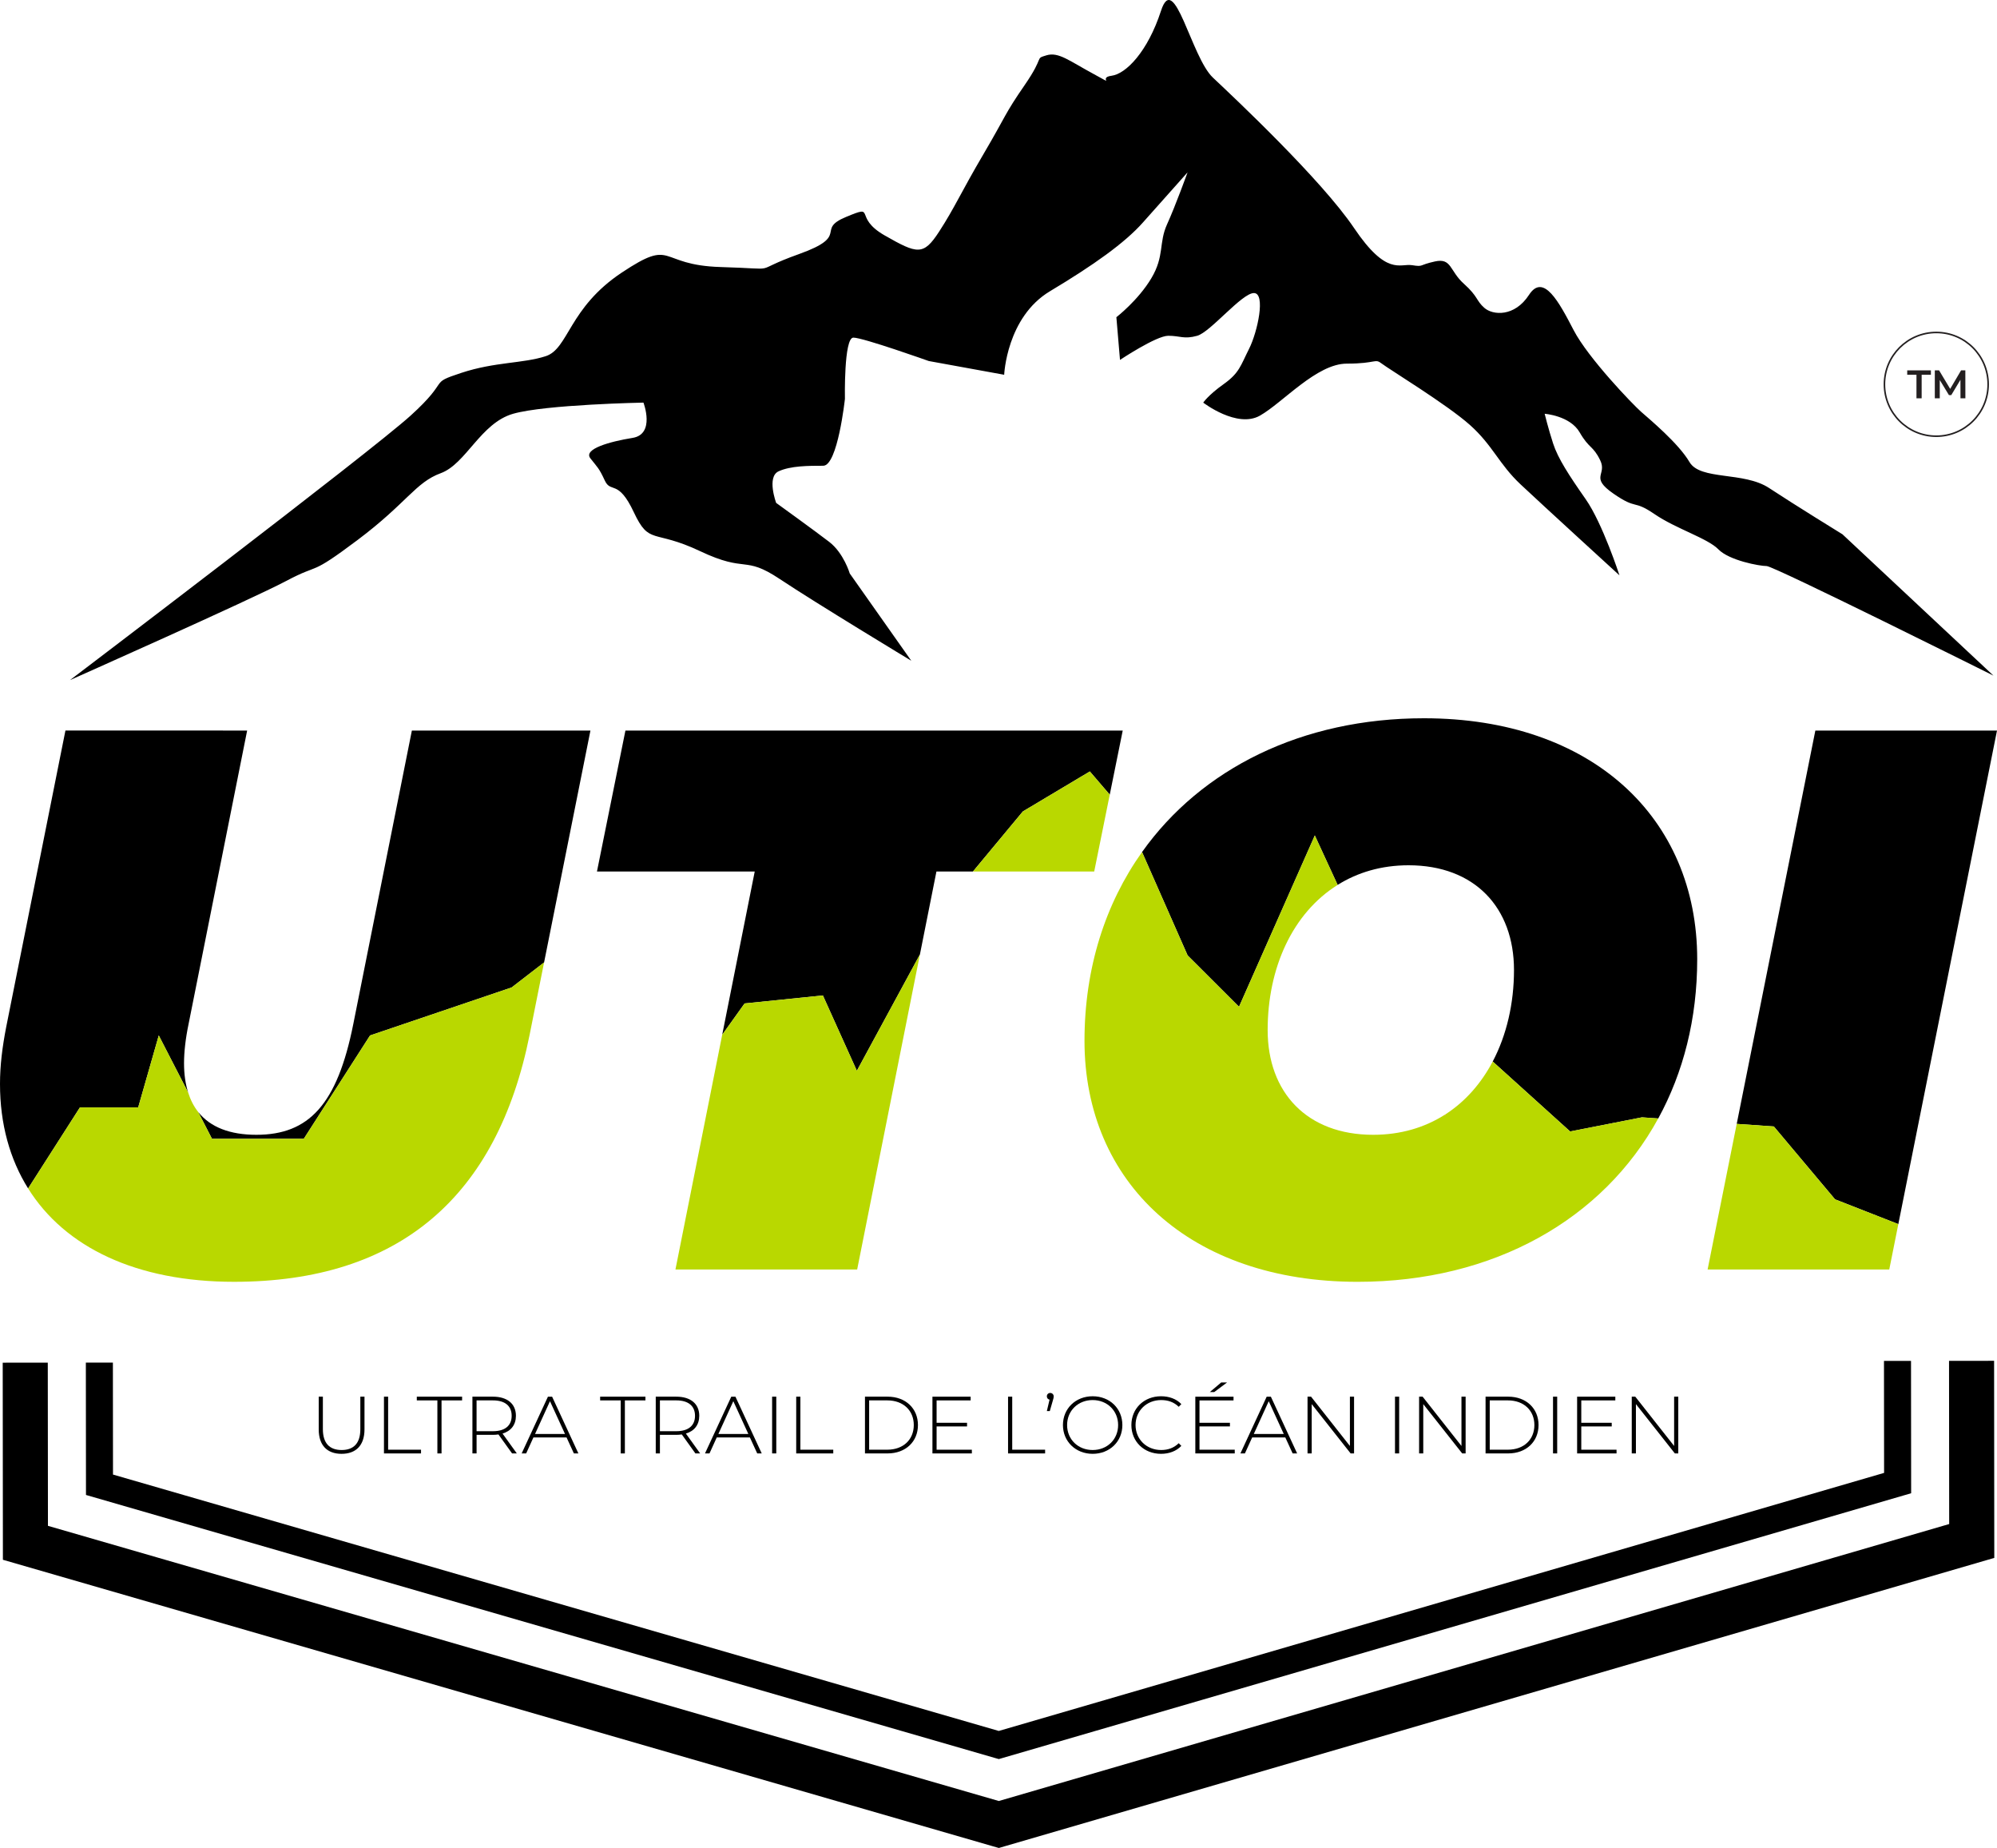 <svg xmlns="http://www.w3.org/2000/svg" id="Calque_2" data-name="Calque 2" viewBox="0 0 2541 2350.9"><defs><style>      .cls-1 {        fill-rule: evenodd;      }      .cls-1, .cls-2, .cls-3, .cls-4, .cls-5, .cls-6 {        stroke-width: 0px;      }      .cls-3, .cls-7 {        fill: none;      }      .cls-7 {        stroke: #231f20;        stroke-miterlimit: 10;        stroke-width: 2px;      }      .cls-4 {        fill: #231f20;      }      .cls-5 {        fill: #b9d800;      }      .cls-6 {        fill: #ff3600;      }    </style></defs><g id="objects"><g><path class="cls-1" d="M2344.65,679.89s-61.41-37.8-93.64-59.06c-32.24-21.26-87.5-9.45-101.32-33.08-13.81-23.63-50.66-54.34-61.4-63.78-10.75-9.45-67.55-68.51-85.97-103.95-18.42-35.44-38.38-73.24-56.8-44.89-18.42,28.35-46.05,25.99-56.8,16.54-10.75-9.45-7.67-14.18-26.1-30.71-18.42-16.53-15.35-33.07-36.84-28.35-21.49,4.73-13.82,7.09-29.17,4.73-15.35-2.36-32.24,14.18-73.69-47.25-41.45-61.42-151.98-165.37-179.61-191.36-27.63-25.99-49.12-137.02-66.01-85.05-16.89,51.97-44.52,80.33-62.94,82.69-18.42,2.36,7.68,14.18-23.03-2.36-30.7-16.54-44.52-28.35-59.87-23.62-15.35,4.73-1.53,0-27.63,37.8-26.1,37.8-23.03,37.8-52.19,87.41-29.17,49.61-36.84,68.51-56.8,99.22-19.96,30.71-27.63,28.35-69.08,4.73-41.45-23.63-9.21-40.16-49.12-23.63-39.91,16.54,6.14,23.62-59.87,47.25-66.01,23.63-18.42,18.9-99.78,16.54-81.36-2.36-58.33-37.8-125.88,7.09-67.55,44.89-67.55,96.86-96.72,106.31-29.17,9.45-64.48,7.08-107.46,21.26-42.98,14.18-12.28,7.09-64.47,54.34-52.2,47.25-433.38,336.46-433.38,336.46,0,0,230.74-102.57,275.26-126.2,44.52-23.63,27.63-4.72,90.57-51.97,62.94-47.25,73.68-73.23,105.92-85.05,32.24-11.81,50.66-63.78,92.11-75.6,41.45-11.81,165.79-14.18,165.79-14.18,0,0,15.35,40.16-13.82,44.89-29.17,4.73-62.94,14.17-53.73,25.99,9.21,11.81,10.75,11.82,18.42,28.35,7.67,16.54,16.89-2.36,36.84,40.16,19.96,42.52,24.56,21.26,84.43,49.61,59.87,28.35,55.27,4.73,101.32,35.44,46.05,30.71,167.33,103.95,167.33,103.95l-78.29-111.03s-7.67-25.99-26.1-40.16c-18.42-14.18-67.54-49.61-67.54-49.61,0,0-12.28-33.07,3.07-40.16,15.35-7.09,38.38-7.09,56.8-7.09s27.63-85.05,27.63-85.05c0,0-1.53-77.96,10.75-77.96s95.95,29.78,95.95,29.78l95.94,17.47s3.07-73.24,58.34-106.31c55.26-33.07,95.18-61.43,118.2-87.41,23.03-25.99,56.8-63.78,56.8-63.78,0,0-15.35,42.52-26.1,66.15-10.75,23.63-3.07,40.16-19.96,68.51-16.89,28.35-44.52,49.61-44.52,49.61l4.61,54.34s46.05-30.71,61.41-30.71,19.95,4.72,36.84,0c16.89-4.73,56.8-54.34,72.15-54.34s4.6,49.61-6.14,70.87c-10.74,21.26-12.28,30.71-32.24,44.89-19.96,14.18-26.1,23.63-26.1,23.63,0,0,42.98,33.08,72.15,16.54,29.17-16.54,72.15-66.15,110.53-66.15s35.31-7.09,44.52,0c9.21,7.09,82.9,51.97,112.06,77.96,29.17,25.99,36.84,49.62,64.47,75.6,27.63,25.99,125.88,115.76,125.88,115.76,0,0-21.49-66.15-42.98-96.86-21.49-30.71-35.31-51.97-41.45-70.87-6.14-18.9-10.75-37.8-10.75-37.8,0,0,32.24,2.36,44.52,23.62,12.28,21.26,16.89,16.54,26.1,35.44,9.21,18.9-13.82,21.26,16.89,42.53,30.7,21.26,24.56,7.09,52.19,25.99,27.63,18.9,67.54,30.71,81.36,44.89,13.82,14.17,52.19,21.26,61.4,21.26s288.6,139.39,288.6,139.39l-191.88-179.55Z"></path><polygon class="cls-2" points="2537.31 1731.16 2537.55 1981.88 1270.96 2350.9 1262.93 2348.62 3.69 1984.26 3.45 1733.54 60.8 1733.49 61 1941.08 1270.91 2291.15 2480.16 1938.81 2479.96 1731.21 2537.31 1731.16"></polygon><polygon class="cls-2" points="2431.6 1731.26 2431.76 1899.63 1270.9 2237.81 1266.08 2236.44 109.4 1901.81 109.24 1733.44 143.65 1733.41 143.78 1875.86 1270.86 2202.03 2397.33 1873.74 2397.19 1731.29 2431.6 1731.26"></polygon><g><path class="cls-2" d="M405.54,1818.33v-41.57h5.29v41.37c0,18.05,8.73,26.51,23.89,26.51s23.78-8.46,23.78-26.51v-41.37h5.29v41.57c0,20.64-11.11,31.16-29.18,31.16s-29.07-10.52-29.07-31.16Z"></path><path class="cls-2" d="M488.56,1776.76h5.3v67.47h41.85v4.75h-47.15v-72.21Z"></path><path class="cls-2" d="M556.51,1781.51h-26.17v-4.75h57.64v4.75h-26.17v67.47h-5.29v-67.47Z"></path><path class="cls-2" d="M651.57,1848.97l-17.34-24.14c-2.28.31-4.57.52-7.06.52h-20.77v23.62h-5.3v-72.21h26.07c18.27,0,29.29,9.08,29.29,24.34,0,11.46-6.23,19.4-17.03,22.6l18.17,25.28h-6.02ZM627.16,1820.71c15.58,0,23.89-7.22,23.89-19.61s-8.31-19.6-23.89-19.6h-20.77v39.2h20.77Z"></path><path class="cls-2" d="M720.88,1828.66h-42.16l-9.24,20.32h-5.72l33.45-72.21h5.29l33.45,72.21h-5.72l-9.34-20.32ZM718.91,1824.22l-19.11-41.68-19,41.68h38.11Z"></path><path class="cls-2" d="M789.79,1781.51h-26.17v-4.75h57.64v4.75h-26.17v67.47h-5.29v-67.47Z"></path><path class="cls-2" d="M884.85,1848.97l-17.34-24.14c-2.28.31-4.57.52-7.06.52h-20.77v23.62h-5.3v-72.21h26.07c18.27,0,29.29,9.08,29.29,24.34,0,11.46-6.23,19.4-17.03,22.6l18.17,25.28h-6.02ZM860.45,1820.71c15.58,0,23.89-7.22,23.89-19.61s-8.31-19.6-23.89-19.6h-20.77v39.2h20.77Z"></path><path class="cls-2" d="M954.16,1828.66h-42.16l-9.24,20.32h-5.72l33.45-72.21h5.29l33.45,72.21h-5.72l-9.34-20.32ZM952.19,1824.22l-19.11-41.68-19,41.68h38.11Z"></path><path class="cls-2" d="M982.45,1776.76h5.3v72.21h-5.3v-72.21Z"></path><path class="cls-2" d="M1013.1,1776.76h5.3v67.47h41.85v4.75h-47.15v-72.21Z"></path><path class="cls-2" d="M1100.6,1776.76h28.77c23.06,0,38.64,15.06,38.64,36.11s-15.58,36.1-38.64,36.1h-28.77v-72.21ZM1128.95,1844.23c20.57,0,33.76-12.99,33.76-31.36s-13.19-31.37-33.76-31.37h-23.05v62.72h23.05Z"></path><path class="cls-2" d="M1236.6,1844.23v4.75h-50.16v-72.21h48.61v4.75h-43.31v28.48h38.74v4.64h-38.74v29.61h44.86Z"></path><path class="cls-2" d="M1282.66,1776.76h5.3v67.47h41.85v4.75h-47.15v-72.21Z"></path><path class="cls-2" d="M1340.75,1776.35c0,1.55-.31,2.58-.94,4.75l-4.05,14.03h-3.74l3.43-14.54c-2.08-.52-3.43-2.07-3.43-4.23,0-2.48,1.87-4.33,4.36-4.33s4.36,2.07,4.36,4.33Z"></path><path class="cls-2" d="M1352.5,1812.87c0-20.95,16.1-36.62,37.81-36.62s37.8,15.57,37.8,36.62-16.2,36.62-37.8,36.62-37.81-15.67-37.81-36.62ZM1422.71,1812.87c0-18.26-13.92-31.78-32.41-31.78s-32.51,13.52-32.51,31.78,13.91,31.77,32.51,31.77,32.41-13.52,32.41-31.77Z"></path><path class="cls-2" d="M1439.58,1812.87c0-21.05,16.1-36.62,37.71-36.62,10.27,0,19.52,3.3,25.86,10l-3.32,3.4c-6.23-6.08-13.82-8.56-22.33-8.56-18.59,0-32.61,13.62-32.61,31.78s14.02,31.77,32.61,31.77c8.52,0,16.1-2.58,22.33-8.66l3.32,3.4c-6.34,6.7-15.59,10.11-25.86,10.11-21.61,0-37.71-15.57-37.71-36.62Z"></path><path class="cls-2" d="M1571.1,1844.23v4.75h-50.16v-72.21h48.61v4.75h-43.31v28.48h38.74v4.64h-38.74v29.61h44.86ZM1545.04,1770.88h-5.62l14.44-12.17h7.48l-16.3,12.17Z"></path><path class="cls-2" d="M1635.43,1828.66h-42.16l-9.24,20.32h-5.72l33.45-72.21h5.29l33.45,72.21h-5.72l-9.34-20.32ZM1633.46,1824.22l-19.11-41.68-19,41.68h38.11Z"></path><path class="cls-2" d="M1722.92,1776.76v72.21h-4.36l-49.54-62.72v62.72h-5.3v-72.21h4.47l49.44,62.72v-62.72h5.3Z"></path><path class="cls-2" d="M1775.01,1776.76h5.3v72.21h-5.3v-72.21Z"></path><path class="cls-2" d="M1864.87,1776.76v72.21h-4.36l-49.54-62.72v62.72h-5.3v-72.21h4.47l49.44,62.72v-62.72h5.3Z"></path><path class="cls-2" d="M1890.25,1776.76h28.77c23.06,0,38.64,15.06,38.64,36.11s-15.58,36.1-38.64,36.1h-28.77v-72.21ZM1918.6,1844.23c20.57,0,33.76-12.99,33.76-31.36s-13.19-31.37-33.76-31.37h-23.05v62.72h23.05Z"></path><path class="cls-2" d="M1976.08,1776.76h5.3v72.21h-5.3v-72.21Z"></path><path class="cls-2" d="M2056.9,1844.23v4.75h-50.16v-72.21h48.61v4.75h-43.31v28.48h38.74v4.64h-38.74v29.61h44.86Z"></path><path class="cls-2" d="M2135.46,1776.76v72.21h-4.36l-49.54-62.72v62.72h-5.3v-72.21h4.47l49.44,62.72v-62.72h5.3Z"></path></g><g><path class="cls-3" d="M1839.61,1417.35c25.17-16.33,45.25-39.43,59.73-66.93l-14.19-12.82-45.53,79.75Z"></path><path class="cls-3" d="M1612.97,1310.44c0,79.28,50.01,133.19,134.23,133.19,35.14,0,65.65-9.31,91.07-25.45l-94.87-202.72-41.39-89.73c-57.35,35.9-89.04,106.48-89.04,184.7Z"></path><path class="cls-3" d="M239.37,1389.74c3.01,9.56,7.26,17.87,12.8,24.85l-12.8-24.85Z"></path><path class="cls-3" d="M1838.27,1418.18c.44-.28.9-.55,1.34-.84l45.53-79.75,14.19,12.82c17.72-33.66,27.07-73.9,27.07-116.38,0-79.36-49.93-133.27-134.15-133.27-34.76,0-64.97,9.15-90.25,24.98l41.39,89.73,94.87,202.72Z"></path><polygon class="cls-3" points="1170.51 1214.21 1208.46 1144.22 1238.01 1108.66 1191.54 1108.66 1170.51 1214.21"></polygon><path class="cls-2" d="M175.82,1408.83l26.2-91.6,37.35,72.5c-3.39-10.76-5.21-23.09-5.21-37.19s1.91-31.34,5.82-50.01l74.49-373.17H83.26L7.9,1306.45c-4.95,25.52-7.9,48.97-7.9,72.5,0,51.02,12.54,95.72,35.77,132.91l65.91-103.03h74.14Z"></path><path class="cls-2" d="M524.07,929.37l-74.49,373.17c-20.5,102.88-56.79,141.09-123.38,141.09-33.4,0-58.53-9.53-74.03-29.05l17.57,34.1h116.82l84.31-131.44,180.16-61.06,41.28-31.84,58.98-294.97h-227.22Z"></path><path class="cls-5" d="M470.86,1317.24l-84.31,131.44h-116.82l-17.57-34.1c-5.54-6.98-9.8-15.29-12.8-24.85l-37.35-72.5-26.2,91.6h-74.14l-65.91,103.03c46.78,74.89,137.65,118.79,262.03,118.79,210.55,0,334.97-108.71,376.13-314.4l18.38-91.93-41.28,31.84-180.16,61.06Z"></path><polygon class="cls-2" points="795.8 929.37 759.59 1108.66 960.33 1108.66 918.96 1316.32 947.43 1276.53 1047.05 1266.35 1090.27 1362.18 1170.51 1214.21 1191.54 1108.66 1238.01 1108.66 1301.48 1032.27 1386.72 981.39 1412.06 1010.93 1428.57 929.37 795.8 929.37"></polygon><polygon class="cls-5" points="1047.05 1266.35 947.43 1276.53 918.96 1316.32 859.44 1615.02 1090.65 1615.02 1170.51 1214.21 1090.27 1362.18 1047.05 1266.35"></polygon><polygon class="cls-5" points="1301.48 1032.27 1238.01 1108.66 1392.29 1108.66 1412.06 1010.93 1386.72 981.39 1301.48 1032.27"></polygon><path class="cls-2" d="M1811.88,913.74c-155.38,0-283.41,64.21-358.73,170.18l58.01,131.55,65.37,65.29,96.46-217.95,29.03,62.93c25.28-15.82,55.49-24.98,90.25-24.98,84.22,0,134.15,53.91,134.15,133.27,0,42.48-9.35,82.71-27.07,116.38l98.5,88.96,91.4-17.95,20.72,1.43c31.94-58.39,49.57-126.86,49.57-202.53,0-180.25-134.15-306.58-347.65-306.58Z"></path><path class="cls-6" d="M1838.66,1419.01l.95-1.67c-.44.29-.9.55-1.34.84l.39.83Z"></path><path class="cls-5" d="M1997.84,1439.37l-98.5-88.96c-14.48,27.51-34.56,50.61-59.73,66.93l-.95,1.67-.39-.83c-25.43,16.14-55.94,25.45-91.07,25.45-84.22,0-134.23-53.92-134.23-133.19s31.69-148.8,89.04-184.7l-29.03-62.93-96.46,217.95-65.37-65.29-58.01-131.55c-46.73,65.75-73.22,147.54-73.22,240.16,0,180.25,134.15,306.58,347.65,306.58,173.03,0,312.23-79.55,382.38-207.81l-20.72-1.43-91.4,17.95Z"></path><polygon class="cls-2" points="2309.87 929.37 2209.82 1429.74 2257.04 1433.01 2334.95 1525.73 2415.45 1557.26 2541 929.37 2309.87 929.37"></polygon><polygon class="cls-5" points="2257.04 1433.01 2209.82 1429.74 2172.77 1615.02 2403.9 1615.02 2415.45 1557.26 2334.95 1525.73 2257.04 1433.01"></polygon></g><g><path class="cls-4" d="M2438.53,476.75h-11.78v-5.59h30.16v5.59h-11.78v29.96h-6.6v-29.96Z"></path><path class="cls-4" d="M2494.54,506.71l-.05-23.56-11.68,19.5h-2.95l-11.68-19.2v23.26h-6.3v-35.55h5.43l14.12,23.56,13.86-23.56h5.43l.05,35.55h-6.25Z"></path></g><circle class="cls-7" cx="2463.76" cy="488.93" r="65.99"></circle></g></g></svg>
